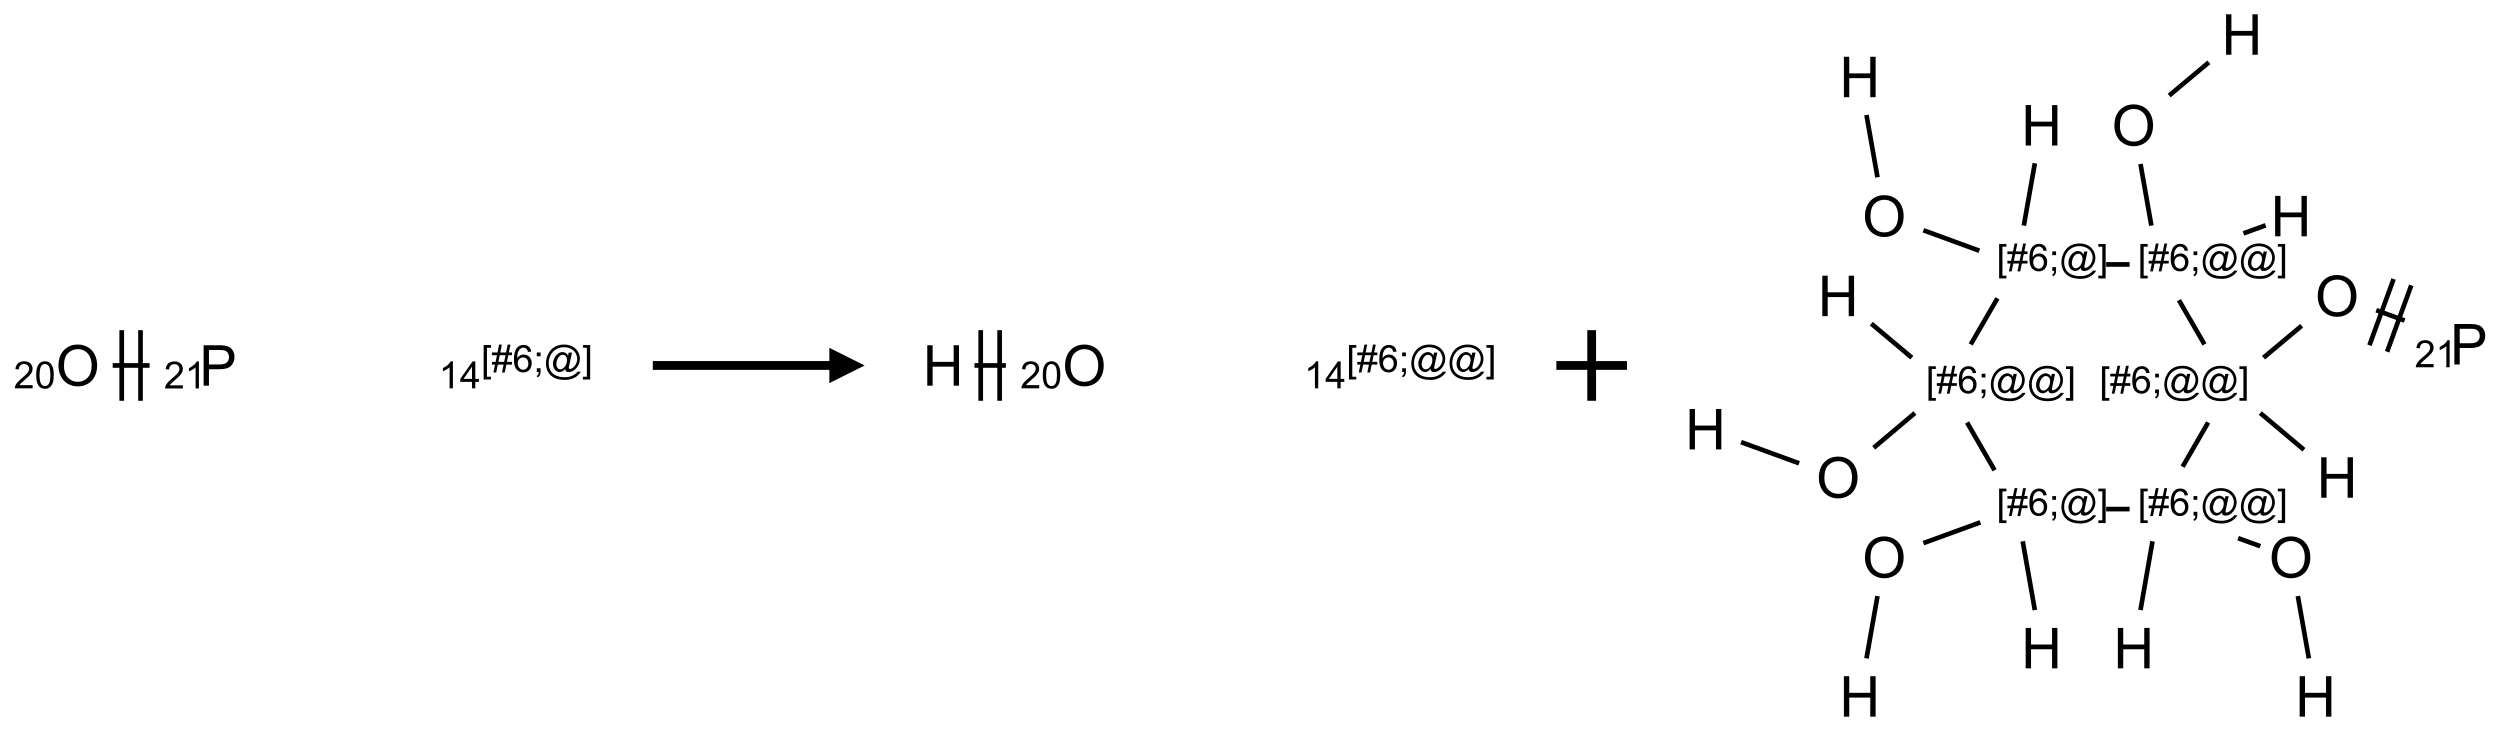 <?xml version="1.0" encoding="UTF-8"?>
<svg xmlns="http://www.w3.org/2000/svg" xmlns:xlink="http://www.w3.org/1999/xlink" width="708" height="207" viewBox="0 0 708 207">
<defs>
<g>
<g id="glyph-0-0">
<path d="M 2 0 L 2 -10 L 10 -10 L 10 0 Z M 2.25 -0.25 L 9.75 -0.25 L 9.75 -9.75 L 2.25 -9.75 Z M 2.25 -0.25 "/>
</g>
<g id="glyph-0-1">
<path d="M 0.773 -5.578 C 0.773 -7.48 1.285 -8.969 2.305 -10.043 C 3.324 -11.117 4.645 -11.656 6.258 -11.656 C 7.316 -11.656 8.27 -11.402 9.117 -10.898 C 9.965 -10.395 10.613 -9.688 11.059 -8.785 C 11.504 -7.883 11.727 -6.855 11.727 -5.711 C 11.727 -4.551 11.492 -3.512 11.023 -2.594 C 10.555 -1.676 9.891 -0.984 9.031 -0.512 C 8.172 -0.039 7.246 0.195 6.25 0.195 C 5.172 0.195 4.207 -0.066 3.359 -0.586 C 2.512 -1.105 1.867 -1.816 1.43 -2.719 C 0.992 -3.621 0.773 -4.574 0.773 -5.578 Z M 2.336 -5.555 C 2.336 -4.176 2.707 -3.086 3.449 -2.293 C 4.191 -1.5 5.121 -1.102 6.242 -1.102 C 7.383 -1.102 8.32 -1.504 9.059 -2.305 C 9.797 -3.105 10.164 -4.246 10.164 -5.719 C 10.164 -6.652 10.008 -7.465 9.691 -8.16 C 9.375 -8.855 8.914 -9.395 8.309 -9.777 C 7.703 -10.16 7.02 -10.352 6.266 -10.352 C 5.191 -10.352 4.27 -9.984 3.496 -9.246 C 2.723 -8.508 2.336 -7.277 2.336 -5.555 Z M 2.336 -5.555 "/>
</g>
<g id="glyph-0-2">
<path d="M 1.234 0 L 1.234 -11.453 L 5.555 -11.453 C 6.316 -11.453 6.895 -11.418 7.297 -11.344 C 7.859 -11.25 8.332 -11.07 8.711 -10.809 C 9.09 -10.547 9.398 -10.176 9.629 -9.703 C 9.859 -9.23 9.977 -8.707 9.977 -8.141 C 9.977 -7.168 9.668 -6.344 9.047 -5.668 C 8.426 -4.992 7.309 -4.656 5.688 -4.656 L 2.75 -4.656 L 2.75 0 Z M 2.75 -6.008 L 5.711 -6.008 C 6.691 -6.008 7.387 -6.191 7.797 -6.555 C 8.207 -6.918 8.414 -7.434 8.414 -8.094 C 8.414 -8.574 8.293 -8.984 8.051 -9.324 C 7.809 -9.664 7.488 -9.891 7.094 -10 C 6.84 -10.066 6.367 -10.102 5.68 -10.102 L 2.75 -10.102 Z M 2.75 -6.008 "/>
</g>
<g id="glyph-0-3">
<path d="M 1.281 0 L 1.281 -11.453 L 2.797 -11.453 L 2.797 -6.75 L 8.75 -6.75 L 8.75 -11.453 L 10.266 -11.453 L 10.266 0 L 8.75 0 L 8.75 -5.398 L 2.797 -5.398 L 2.797 0 Z M 1.281 0 "/>
</g>
<g id="glyph-1-0">
<path d="M 1.332 0 L 1.332 -6.668 L 6.668 -6.668 L 6.668 0 Z M 1.5 -0.168 L 6.5 -0.168 L 6.5 -6.5 L 1.5 -6.5 Z M 1.5 -0.168 "/>
</g>
<g id="glyph-1-1">
<path d="M 5.371 -0.902 L 5.371 0 L 0.324 0 C 0.316 -0.227 0.352 -0.441 0.434 -0.652 C 0.562 -0.996 0.766 -1.332 1.051 -1.668 C 1.332 -2 1.742 -2.387 2.277 -2.824 C 3.105 -3.504 3.668 -4.043 3.957 -4.441 C 4.25 -4.84 4.395 -5.215 4.395 -5.566 C 4.395 -5.938 4.262 -6.254 3.996 -6.508 C 3.73 -6.762 3.387 -6.891 2.957 -6.891 C 2.508 -6.891 2.145 -6.754 1.875 -6.484 C 1.605 -6.215 1.469 -5.84 1.465 -5.359 L 0.5 -5.457 C 0.566 -6.176 0.812 -6.727 1.246 -7.102 C 1.676 -7.477 2.254 -7.668 2.98 -7.668 C 3.711 -7.668 4.293 -7.465 4.719 -7.059 C 5.145 -6.652 5.359 -6.148 5.359 -5.547 C 5.359 -5.242 5.297 -4.941 5.172 -4.645 C 5.047 -4.352 4.84 -4.039 4.551 -3.715 C 4.262 -3.387 3.777 -2.938 3.105 -2.371 C 2.543 -1.898 2.18 -1.578 2.02 -1.41 C 1.859 -1.242 1.73 -1.07 1.625 -0.902 Z M 5.371 -0.902 "/>
</g>
<g id="glyph-1-2">
<path d="M 0.441 -3.766 C 0.441 -4.668 0.535 -5.395 0.723 -5.945 C 0.906 -6.496 1.184 -6.922 1.551 -7.219 C 1.918 -7.516 2.375 -7.668 2.934 -7.668 C 3.344 -7.668 3.703 -7.586 4.012 -7.418 C 4.32 -7.254 4.574 -7.016 4.777 -6.707 C 4.977 -6.395 5.137 -6.016 5.25 -5.57 C 5.363 -5.125 5.422 -4.523 5.422 -3.766 C 5.422 -2.871 5.328 -2.148 5.145 -1.598 C 4.961 -1.047 4.688 -0.621 4.32 -0.32 C 3.953 -0.02 3.492 0.129 2.934 0.129 C 2.195 0.129 1.617 -0.133 1.199 -0.66 C 0.695 -1.297 0.441 -2.332 0.441 -3.766 Z M 1.406 -3.766 C 1.406 -2.512 1.555 -1.68 1.848 -1.262 C 2.141 -0.848 2.5 -0.641 2.934 -0.641 C 3.363 -0.641 3.727 -0.848 4.02 -1.266 C 4.312 -1.684 4.457 -2.516 4.457 -3.766 C 4.457 -5.023 4.312 -5.859 4.02 -6.27 C 3.727 -6.684 3.359 -6.891 2.922 -6.891 C 2.492 -6.891 2.148 -6.707 1.891 -6.344 C 1.566 -5.879 1.406 -5.02 1.406 -3.766 Z M 1.406 -3.766 "/>
</g>
<g id="glyph-1-3">
<path d="M 3.973 0 L 3.035 0 L 3.035 -5.973 C 2.809 -5.758 2.516 -5.543 2.148 -5.328 C 1.781 -5.113 1.453 -4.953 1.16 -4.844 L 1.16 -5.75 C 1.684 -5.996 2.145 -6.297 2.535 -6.645 C 2.93 -6.996 3.207 -7.336 3.371 -7.668 L 3.973 -7.668 Z M 3.973 0 "/>
</g>
<g id="glyph-1-4">
<path d="M 0.723 2.121 L 0.723 -7.637 L 2.793 -7.637 L 2.793 -6.859 L 1.66 -6.859 L 1.66 1.344 L 2.793 1.344 L 2.793 2.121 Z M 0.723 2.121 "/>
</g>
<g id="glyph-1-5">
<path d="M 0.535 0.129 L 0.988 -2.09 L 0.109 -2.09 L 0.109 -2.863 L 1.145 -2.863 L 1.531 -4.754 L 0.109 -4.754 L 0.109 -5.531 L 1.688 -5.531 L 2.141 -7.766 L 2.922 -7.766 L 2.469 -5.531 L 4.109 -5.531 L 4.562 -7.766 L 5.348 -7.766 L 4.895 -5.531 L 5.797 -5.531 L 5.797 -4.754 L 4.738 -4.754 L 4.348 -2.863 L 5.797 -2.863 L 5.797 -2.09 L 4.191 -2.09 L 3.738 0.129 L 2.957 0.129 L 3.406 -2.09 L 1.77 -2.09 L 1.316 0.129 Z M 1.926 -2.863 L 3.562 -2.863 L 3.953 -4.754 L 2.312 -4.754 Z M 1.926 -2.863 "/>
</g>
<g id="glyph-1-6">
<path d="M 5.309 -5.766 L 4.375 -5.691 C 4.293 -6.059 4.172 -6.328 4.02 -6.496 C 3.766 -6.762 3.453 -6.895 3.082 -6.895 C 2.785 -6.895 2.523 -6.812 2.297 -6.645 C 2 -6.43 1.77 -6.117 1.598 -5.703 C 1.43 -5.289 1.34 -4.703 1.332 -3.938 C 1.559 -4.281 1.836 -4.535 2.16 -4.703 C 2.488 -4.871 2.828 -4.953 3.188 -4.953 C 3.812 -4.953 4.344 -4.723 4.785 -4.262 C 5.223 -3.801 5.441 -3.207 5.441 -2.48 C 5.441 -2 5.34 -1.555 5.133 -1.145 C 4.926 -0.73 4.641 -0.418 4.281 -0.199 C 3.922 0.02 3.512 0.129 3.051 0.129 C 2.27 0.129 1.633 -0.156 1.141 -0.73 C 0.648 -1.305 0.402 -2.254 0.402 -3.574 C 0.402 -5.051 0.672 -6.121 1.219 -6.793 C 1.695 -7.375 2.336 -7.668 3.141 -7.668 C 3.742 -7.668 4.234 -7.5 4.617 -7.16 C 5 -6.824 5.23 -6.359 5.309 -5.766 Z M 1.48 -2.473 C 1.48 -2.152 1.547 -1.844 1.684 -1.547 C 1.82 -1.25 2.016 -1.027 2.262 -0.871 C 2.508 -0.719 2.766 -0.641 3.035 -0.641 C 3.434 -0.641 3.773 -0.801 4.059 -1.121 C 4.344 -1.441 4.484 -1.875 4.484 -2.422 C 4.484 -2.949 4.344 -3.367 4.062 -3.668 C 3.781 -3.973 3.426 -4.125 3 -4.125 C 2.578 -4.125 2.219 -3.973 1.922 -3.668 C 1.625 -3.363 1.48 -2.969 1.48 -2.473 Z M 1.48 -2.473 "/>
</g>
<g id="glyph-1-7">
<path d="M 0.949 -4.465 L 0.949 -5.531 L 2.016 -5.531 L 2.016 -4.465 Z M 0.949 0 L 0.949 -1.066 L 2.016 -1.066 L 2.016 0 C 2.016 0.391 1.945 0.711 1.809 0.949 C 1.668 1.191 1.449 1.379 1.145 1.512 L 0.887 1.109 C 1.082 1.023 1.23 0.895 1.324 0.727 C 1.418 0.559 1.469 0.316 1.48 0 Z M 0.949 0 "/>
</g>
<g id="glyph-1-8">
<path d="M 6.047 -0.848 C 5.82 -0.59 5.57 -0.379 5.289 -0.223 C 5.008 -0.062 4.73 0.016 4.449 0.016 C 4.141 0.016 3.84 -0.074 3.547 -0.254 C 3.254 -0.434 3.02 -0.715 2.836 -1.09 C 2.652 -1.465 2.562 -1.875 2.562 -2.324 C 2.562 -2.875 2.703 -3.43 2.988 -3.98 C 3.27 -4.535 3.621 -4.953 4.043 -5.23 C 4.461 -5.508 4.871 -5.645 5.266 -5.645 C 5.566 -5.645 5.855 -5.566 6.129 -5.41 C 6.402 -5.25 6.641 -5.012 6.84 -4.688 L 7.016 -5.496 L 7.949 -5.496 L 7.199 -2 C 7.094 -1.516 7.043 -1.246 7.043 -1.191 C 7.043 -1.098 7.078 -1.02 7.148 -0.949 C 7.219 -0.883 7.305 -0.848 7.406 -0.848 C 7.59 -0.848 7.832 -0.953 8.129 -1.168 C 8.527 -1.445 8.84 -1.816 9.07 -2.285 C 9.301 -2.75 9.418 -3.234 9.418 -3.73 C 9.418 -4.309 9.27 -4.852 8.973 -5.355 C 8.676 -5.859 8.23 -6.262 7.645 -6.562 C 7.055 -6.863 6.406 -7.016 5.691 -7.016 C 4.879 -7.016 4.137 -6.824 3.465 -6.445 C 2.793 -6.066 2.273 -5.52 1.902 -4.809 C 1.535 -4.098 1.348 -3.34 1.348 -2.527 C 1.348 -1.676 1.535 -0.941 1.902 -0.328 C 2.273 0.285 2.809 0.742 3.508 1.035 C 4.207 1.328 4.984 1.473 5.832 1.473 C 6.742 1.473 7.504 1.32 8.121 1.016 C 8.734 0.711 9.195 0.34 9.5 -0.098 L 10.441 -0.098 C 10.266 0.266 9.961 0.637 9.531 1.016 C 9.102 1.395 8.59 1.695 7.996 1.914 C 7.402 2.133 6.688 2.246 5.848 2.246 C 5.078 2.246 4.367 2.145 3.715 1.949 C 3.066 1.75 2.512 1.453 2.051 1.055 C 1.594 0.656 1.25 0.199 1.016 -0.316 C 0.723 -0.973 0.578 -1.684 0.578 -2.441 C 0.578 -3.289 0.75 -4.098 1.098 -4.863 C 1.523 -5.805 2.125 -6.527 2.902 -7.027 C 3.684 -7.527 4.629 -7.777 5.738 -7.777 C 6.602 -7.777 7.375 -7.602 8.059 -7.246 C 8.746 -6.895 9.285 -6.371 9.684 -5.672 C 10.02 -5.07 10.188 -4.418 10.188 -3.715 C 10.188 -2.707 9.832 -1.812 9.125 -1.031 C 8.492 -0.328 7.801 0.02 7.051 0.02 C 6.812 0.02 6.617 -0.016 6.473 -0.09 C 6.324 -0.16 6.215 -0.266 6.145 -0.402 C 6.102 -0.488 6.066 -0.637 6.047 -0.848 Z M 3.527 -2.262 C 3.527 -1.785 3.641 -1.414 3.863 -1.152 C 4.09 -0.887 4.348 -0.754 4.641 -0.754 C 4.836 -0.754 5.039 -0.812 5.254 -0.93 C 5.469 -1.047 5.676 -1.219 5.871 -1.449 C 6.066 -1.676 6.23 -1.969 6.355 -2.32 C 6.48 -2.672 6.543 -3.027 6.543 -3.379 C 6.543 -3.852 6.426 -4.219 6.191 -4.48 C 5.957 -4.738 5.672 -4.871 5.332 -4.871 C 5.109 -4.871 4.902 -4.812 4.707 -4.699 C 4.512 -4.586 4.32 -4.406 4.137 -4.156 C 3.953 -3.906 3.805 -3.602 3.691 -3.246 C 3.582 -2.887 3.527 -2.559 3.527 -2.262 Z M 3.527 -2.262 "/>
</g>
<g id="glyph-1-9">
<path d="M 2.27 2.121 L 0.203 2.121 L 0.203 1.344 L 1.332 1.344 L 1.332 -6.859 L 0.203 -6.859 L 0.203 -7.637 L 2.27 -7.637 Z M 2.27 2.121 "/>
</g>
<g id="glyph-1-10">
<path d="M 3.449 0 L 3.449 -1.828 L 0.137 -1.828 L 0.137 -2.688 L 3.621 -7.637 L 4.387 -7.637 L 4.387 -2.688 L 5.418 -2.688 L 5.418 -1.828 L 4.387 -1.828 L 4.387 0 Z M 3.449 -2.688 L 3.449 -6.129 L 1.059 -2.688 Z M 3.449 -2.688 "/>
</g>
</g>
</defs>
<path fill="none" stroke-width="0.033" stroke-linecap="butt" stroke-linejoin="miter" stroke="rgb(0%, 0%, 0%)" stroke-opacity="1" stroke-miterlimit="10" d="M 0.247 0 L 0.508 0 " transform="matrix(40, 0, 0, 40, 22.035, 103.5)"/>
<path fill="none" stroke-width="0.033" stroke-linecap="butt" stroke-linejoin="miter" stroke="rgb(0%, 0%, 0%)" stroke-opacity="1" stroke-miterlimit="10" d="M 0.444 0.25 L 0.444 -0.25 " transform="matrix(40, 0, 0, 40, 22.035, 103.5)"/>
<path fill="none" stroke-width="0.033" stroke-linecap="butt" stroke-linejoin="miter" stroke="rgb(0%, 0%, 0%)" stroke-opacity="1" stroke-miterlimit="10" d="M 0.311 0.25 L 0.311 -0.25 " transform="matrix(40, 0, 0, 40, 22.035, 103.5)"/>
<g fill="rgb(0%, 0%, 0%)" fill-opacity="1">
<use xlink:href="#glyph-0-1" x="15.785" y="109.23"/>
</g>
<g fill="rgb(0%, 0%, 0%)" fill-opacity="1">
<use xlink:href="#glyph-1-1" x="3.871" y="109.98"/>
<use xlink:href="#glyph-1-2" x="9.803" y="109.98"/>
</g>
<g fill="rgb(0%, 0%, 0%)" fill-opacity="1">
<use xlink:href="#glyph-0-2" x="56.43" y="109.227"/>
</g>
<g fill="rgb(0%, 0%, 0%)" fill-opacity="1">
<use xlink:href="#glyph-1-1" x="46.426" y="110.02"/>
<use xlink:href="#glyph-1-3" x="52.358" y="110.02"/>
</g>
<g fill="rgb(0%, 0%, 0%)" fill-opacity="1">
<use xlink:href="#glyph-1-4" x="136.246" y="105.352"/>
<use xlink:href="#glyph-1-5" x="139.21" y="105.352"/>
<use xlink:href="#glyph-1-6" x="145.142" y="105.352"/>
<use xlink:href="#glyph-1-7" x="151.074" y="105.352"/>
<use xlink:href="#glyph-1-8" x="154.038" y="105.352"/>
<use xlink:href="#glyph-1-9" x="164.866" y="105.352"/>
</g>
<g fill="rgb(0%, 0%, 0%)" fill-opacity="1">
<use xlink:href="#glyph-1-3" x="124.289" y="109.98"/>
<use xlink:href="#glyph-1-10" x="130.221" y="109.98"/>
</g>
<path fill-rule="nonzero" fill="rgb(0%, 0%, 0%)" fill-opacity="1" d="M 184.871 104.75 L 234.871 104.75 L 234.871 108.5 L 244.871 103.5 L 234.871 98.5 L 234.871 102.25 L 184.871 102.25 "/>
<path fill="none" stroke-width="0.033" stroke-linecap="butt" stroke-linejoin="miter" stroke="rgb(0%, 0%, 0%)" stroke-opacity="1" stroke-miterlimit="10" d="M 0.222 0 L 0.444 0 " transform="matrix(40, 0, 0, 40, 267.098, 103.5)"/>
<path fill="none" stroke-width="0.033" stroke-linecap="butt" stroke-linejoin="miter" stroke="rgb(0%, 0%, 0%)" stroke-opacity="1" stroke-miterlimit="10" d="M 0.4 0.25 L 0.4 -0.25 " transform="matrix(40, 0, 0, 40, 267.098, 103.5)"/>
<path fill="none" stroke-width="0.033" stroke-linecap="butt" stroke-linejoin="miter" stroke="rgb(0%, 0%, 0%)" stroke-opacity="1" stroke-miterlimit="10" d="M 0.266 0.25 L 0.266 -0.25 " transform="matrix(40, 0, 0, 40, 267.098, 103.5)"/>
<g fill="rgb(0%, 0%, 0%)" fill-opacity="1">
<use xlink:href="#glyph-0-3" x="261.324" y="109.227"/>
</g>
<g fill="rgb(0%, 0%, 0%)" fill-opacity="1">
<use xlink:href="#glyph-0-1" x="300.848" y="109.23"/>
</g>
<g fill="rgb(0%, 0%, 0%)" fill-opacity="1">
<use xlink:href="#glyph-1-1" x="288.934" y="109.98"/>
<use xlink:href="#glyph-1-2" x="294.866" y="109.98"/>
</g>
<g fill="rgb(0%, 0%, 0%)" fill-opacity="1">
<use xlink:href="#glyph-1-4" x="381.309" y="105.352"/>
<use xlink:href="#glyph-1-5" x="384.272" y="105.352"/>
<use xlink:href="#glyph-1-6" x="390.204" y="105.352"/>
<use xlink:href="#glyph-1-7" x="396.137" y="105.352"/>
<use xlink:href="#glyph-1-8" x="399.1" y="105.352"/>
<use xlink:href="#glyph-1-8" x="409.928" y="105.352"/>
<use xlink:href="#glyph-1-9" x="420.757" y="105.352"/>
</g>
<g fill="rgb(0%, 0%, 0%)" fill-opacity="1">
<use xlink:href="#glyph-1-3" x="369.352" y="109.98"/>
<use xlink:href="#glyph-1-10" x="375.284" y="109.98"/>
</g>
<path fill="none" stroke-width="0.062" stroke-linecap="butt" stroke-linejoin="miter" stroke="rgb(0%, 0%, 0%)" stroke-opacity="1" stroke-miterlimit="10" d="M 0 0 L 0.5 0 M 0.25 -0.25 L 0.25 0.25 " transform="matrix(40, 0, 0, 40, 440.762, 103.5)"/>
<path fill="none" stroke-width="0.033" stroke-linecap="butt" stroke-linejoin="miter" stroke="rgb(0%, 0%, 0%)" stroke-opacity="1" stroke-miterlimit="10" d="M 0.252 2.886 L 0.663 3.036 " transform="matrix(40, 0, 0, 40, 482.988, 9.771)"/>
<path fill="none" stroke-width="0.033" stroke-linecap="butt" stroke-linejoin="miter" stroke="rgb(0%, 0%, 0%)" stroke-opacity="1" stroke-miterlimit="10" d="M 1.191 2.926 L 1.483 2.68 " transform="matrix(40, 0, 0, 40, 482.988, 9.771)"/>
<path fill="none" stroke-width="0.033" stroke-linecap="butt" stroke-linejoin="miter" stroke="rgb(0%, 0%, 0%)" stroke-opacity="1" stroke-miterlimit="10" d="M 1.461 2.288 L 1.174 2.047 " transform="matrix(40, 0, 0, 40, 482.988, 9.771)"/>
<path fill="none" stroke-width="0.033" stroke-linecap="butt" stroke-linejoin="miter" stroke="rgb(0%, 0%, 0%)" stroke-opacity="1" stroke-miterlimit="10" d="M 1.878 2.194 L 2.067 1.868 " transform="matrix(40, 0, 0, 40, 482.988, 9.771)"/>
<path fill="none" stroke-width="0.033" stroke-linecap="butt" stroke-linejoin="miter" stroke="rgb(0%, 0%, 0%)" stroke-opacity="1" stroke-miterlimit="10" d="M 2.254 1.353 L 2.332 0.912 " transform="matrix(40, 0, 0, 40, 482.988, 9.771)"/>
<path fill="none" stroke-width="0.033" stroke-linecap="butt" stroke-linejoin="miter" stroke="rgb(0%, 0%, 0%)" stroke-opacity="1" stroke-miterlimit="10" d="M 1.939 1.531 L 1.543 1.386 " transform="matrix(40, 0, 0, 40, 482.988, 9.771)"/>
<path fill="none" stroke-width="0.033" stroke-linecap="butt" stroke-linejoin="miter" stroke="rgb(0%, 0%, 0%)" stroke-opacity="1" stroke-miterlimit="10" d="M 1.218 1.011 L 1.14 0.57 " transform="matrix(40, 0, 0, 40, 482.988, 9.771)"/>
<path fill="none" stroke-width="0.033" stroke-linecap="butt" stroke-linejoin="miter" stroke="rgb(0%, 0%, 0%)" stroke-opacity="1" stroke-miterlimit="10" d="M 2.837 1.628 L 3.003 1.628 " transform="matrix(40, 0, 0, 40, 482.988, 9.771)"/>
<path fill="none" stroke-width="0.033" stroke-linecap="butt" stroke-linejoin="miter" stroke="rgb(0%, 0%, 0%)" stroke-opacity="1" stroke-miterlimit="10" d="M 3.809 1.408 L 3.966 1.351 " transform="matrix(40, 0, 0, 40, 482.988, 9.771)"/>
<path fill="none" stroke-width="0.033" stroke-linecap="butt" stroke-linejoin="miter" stroke="rgb(0%, 0%, 0%)" stroke-opacity="1" stroke-miterlimit="10" d="M 3.157 1.353 L 3.08 0.917 " transform="matrix(40, 0, 0, 40, 482.988, 9.771)"/>
<path fill="none" stroke-width="0.033" stroke-linecap="butt" stroke-linejoin="miter" stroke="rgb(0%, 0%, 0%)" stroke-opacity="1" stroke-miterlimit="10" d="M 3.283 0.432 L 3.564 0.197 " transform="matrix(40, 0, 0, 40, 482.988, 9.771)"/>
<path fill="none" stroke-width="0.033" stroke-linecap="butt" stroke-linejoin="miter" stroke="rgb(0%, 0%, 0%)" stroke-opacity="1" stroke-miterlimit="10" d="M 3.352 1.881 L 3.533 2.194 " transform="matrix(40, 0, 0, 40, 482.988, 9.771)"/>
<path fill="none" stroke-width="0.033" stroke-linecap="butt" stroke-linejoin="miter" stroke="rgb(0%, 0%, 0%)" stroke-opacity="1" stroke-miterlimit="10" d="M 3.928 2.68 L 4.237 2.94 " transform="matrix(40, 0, 0, 40, 482.988, 9.771)"/>
<path fill="none" stroke-width="0.033" stroke-linecap="butt" stroke-linejoin="miter" stroke="rgb(0%, 0%, 0%)" stroke-opacity="1" stroke-miterlimit="10" d="M 3.951 2.288 L 4.221 2.062 " transform="matrix(40, 0, 0, 40, 482.988, 9.771)"/>
<path fill="none" stroke-width="0.033" stroke-linecap="butt" stroke-linejoin="miter" stroke="rgb(0%, 0%, 0%)" stroke-opacity="1" stroke-miterlimit="10" d="M 4.749 1.952 L 4.95 2.025 " transform="matrix(40, 0, 0, 40, 482.988, 9.771)"/>
<path fill="none" stroke-width="0.033" stroke-linecap="butt" stroke-linejoin="miter" stroke="rgb(0%, 0%, 0%)" stroke-opacity="1" stroke-miterlimit="10" d="M 4.826 2.246 L 4.997 1.776 " transform="matrix(40, 0, 0, 40, 482.988, 9.771)"/>
<path fill="none" stroke-width="0.033" stroke-linecap="butt" stroke-linejoin="miter" stroke="rgb(0%, 0%, 0%)" stroke-opacity="1" stroke-miterlimit="10" d="M 4.701 2.2 L 4.872 1.731 " transform="matrix(40, 0, 0, 40, 482.988, 9.771)"/>
<path fill="none" stroke-width="0.033" stroke-linecap="butt" stroke-linejoin="miter" stroke="rgb(0%, 0%, 0%)" stroke-opacity="1" stroke-miterlimit="10" d="M 3.559 2.747 L 3.378 3.06 " transform="matrix(40, 0, 0, 40, 482.988, 9.771)"/>
<path fill="none" stroke-width="0.033" stroke-linecap="butt" stroke-linejoin="miter" stroke="rgb(0%, 0%, 0%)" stroke-opacity="1" stroke-miterlimit="10" d="M 3.165 3.588 L 3.08 4.075 " transform="matrix(40, 0, 0, 40, 482.988, 9.771)"/>
<path fill="none" stroke-width="0.033" stroke-linecap="butt" stroke-linejoin="miter" stroke="rgb(0%, 0%, 0%)" stroke-opacity="1" stroke-miterlimit="10" d="M 3.771 3.566 L 3.928 3.623 " transform="matrix(40, 0, 0, 40, 482.988, 9.771)"/>
<path fill="none" stroke-width="0.033" stroke-linecap="butt" stroke-linejoin="miter" stroke="rgb(0%, 0%, 0%)" stroke-opacity="1" stroke-miterlimit="10" d="M 4.194 3.976 L 4.272 4.417 " transform="matrix(40, 0, 0, 40, 482.988, 9.771)"/>
<path fill="none" stroke-width="0.033" stroke-linecap="butt" stroke-linejoin="miter" stroke="rgb(0%, 0%, 0%)" stroke-opacity="1" stroke-miterlimit="10" d="M 3.003 3.36 L 2.837 3.36 " transform="matrix(40, 0, 0, 40, 482.988, 9.771)"/>
<path fill="none" stroke-width="0.033" stroke-linecap="butt" stroke-linejoin="miter" stroke="rgb(0%, 0%, 0%)" stroke-opacity="1" stroke-miterlimit="10" d="M 2.047 3.085 L 1.852 2.747 " transform="matrix(40, 0, 0, 40, 482.988, 9.771)"/>
<path fill="none" stroke-width="0.033" stroke-linecap="butt" stroke-linejoin="miter" stroke="rgb(0%, 0%, 0%)" stroke-opacity="1" stroke-miterlimit="10" d="M 2.246 3.588 L 2.332 4.075 " transform="matrix(40, 0, 0, 40, 482.988, 9.771)"/>
<path fill="none" stroke-width="0.033" stroke-linecap="butt" stroke-linejoin="miter" stroke="rgb(0%, 0%, 0%)" stroke-opacity="1" stroke-miterlimit="10" d="M 1.946 3.454 L 1.543 3.601 " transform="matrix(40, 0, 0, 40, 482.988, 9.771)"/>
<path fill="none" stroke-width="0.033" stroke-linecap="butt" stroke-linejoin="miter" stroke="rgb(0%, 0%, 0%)" stroke-opacity="1" stroke-miterlimit="10" d="M 1.218 3.976 L 1.14 4.417 " transform="matrix(40, 0, 0, 40, 482.988, 9.771)"/>
<g fill="rgb(0%, 0%, 0%)" fill-opacity="1">
<use xlink:href="#glyph-0-3" x="477.215" y="127.273"/>
</g>
<g fill="rgb(0%, 0%, 0%)" fill-opacity="1">
<use xlink:href="#glyph-0-1" x="514.328" y="140.961"/>
</g>
<g fill="rgb(0%, 0%, 0%)" fill-opacity="1">
<use xlink:href="#glyph-1-4" x="545.43" y="111.367"/>
<use xlink:href="#glyph-1-5" x="548.393" y="111.367"/>
<use xlink:href="#glyph-1-6" x="554.326" y="111.367"/>
<use xlink:href="#glyph-1-7" x="560.258" y="111.367"/>
<use xlink:href="#glyph-1-8" x="563.221" y="111.367"/>
<use xlink:href="#glyph-1-8" x="574.049" y="111.367"/>
<use xlink:href="#glyph-1-9" x="584.878" y="111.367"/>
</g>
<g fill="rgb(0%, 0%, 0%)" fill-opacity="1">
<use xlink:href="#glyph-0-3" x="514.805" y="89.531"/>
</g>
<g fill="rgb(0%, 0%, 0%)" fill-opacity="1">
<use xlink:href="#glyph-1-4" x="565.43" y="76.727"/>
<use xlink:href="#glyph-1-5" x="568.393" y="76.727"/>
<use xlink:href="#glyph-1-6" x="574.326" y="76.727"/>
<use xlink:href="#glyph-1-7" x="580.258" y="76.727"/>
<use xlink:href="#glyph-1-8" x="583.221" y="76.727"/>
<use xlink:href="#glyph-1-9" x="594.049" y="76.727"/>
</g>
<g fill="rgb(0%, 0%, 0%)" fill-opacity="1">
<use xlink:href="#glyph-0-3" x="572.391" y="41.211"/>
</g>
<g fill="rgb(0%, 0%, 0%)" fill-opacity="1">
<use xlink:href="#glyph-0-1" x="527.383" y="66.926"/>
</g>
<g fill="rgb(0%, 0%, 0%)" fill-opacity="1">
<use xlink:href="#glyph-0-3" x="520.91" y="27.531"/>
</g>
<g fill="rgb(0%, 0%, 0%)" fill-opacity="1">
<use xlink:href="#glyph-1-4" x="605.43" y="76.727"/>
<use xlink:href="#glyph-1-5" x="608.393" y="76.727"/>
<use xlink:href="#glyph-1-6" x="614.326" y="76.727"/>
<use xlink:href="#glyph-1-7" x="620.258" y="76.727"/>
<use xlink:href="#glyph-1-8" x="623.221" y="76.727"/>
<use xlink:href="#glyph-1-8" x="634.049" y="76.727"/>
<use xlink:href="#glyph-1-9" x="644.878" y="76.727"/>
</g>
<g fill="rgb(0%, 0%, 0%)" fill-opacity="1">
<use xlink:href="#glyph-0-3" x="643.031" y="66.922"/>
</g>
<g fill="rgb(0%, 0%, 0%)" fill-opacity="1">
<use xlink:href="#glyph-0-1" x="598.023" y="41.215"/>
</g>
<g fill="rgb(0%, 0%, 0%)" fill-opacity="1">
<use xlink:href="#glyph-0-3" x="629.141" y="15.5"/>
</g>
<g fill="rgb(0%, 0%, 0%)" fill-opacity="1">
<use xlink:href="#glyph-1-4" x="594.559" y="111.367"/>
<use xlink:href="#glyph-1-5" x="597.522" y="111.367"/>
<use xlink:href="#glyph-1-6" x="603.454" y="111.367"/>
<use xlink:href="#glyph-1-7" x="609.387" y="111.367"/>
<use xlink:href="#glyph-1-8" x="612.35" y="111.367"/>
<use xlink:href="#glyph-1-8" x="623.178" y="111.367"/>
<use xlink:href="#glyph-1-9" x="634.007" y="111.367"/>
</g>
<g fill="rgb(0%, 0%, 0%)" fill-opacity="1">
<use xlink:href="#glyph-0-3" x="656.086" y="140.957"/>
</g>
<g fill="rgb(0%, 0%, 0%)" fill-opacity="1">
<use xlink:href="#glyph-0-1" x="655.609" y="89.535"/>
</g>
<g fill="rgb(0%, 0%, 0%)" fill-opacity="1">
<use xlink:href="#glyph-0-2" x="693.844" y="103.215"/>
</g>
<g fill="rgb(0%, 0%, 0%)" fill-opacity="1">
<use xlink:href="#glyph-1-1" x="683.836" y="104.004"/>
<use xlink:href="#glyph-1-3" x="689.768" y="104.004"/>
</g>
<g fill="rgb(0%, 0%, 0%)" fill-opacity="1">
<use xlink:href="#glyph-1-4" x="605.43" y="146.012"/>
<use xlink:href="#glyph-1-5" x="608.393" y="146.012"/>
<use xlink:href="#glyph-1-6" x="614.326" y="146.012"/>
<use xlink:href="#glyph-1-7" x="620.258" y="146.012"/>
<use xlink:href="#glyph-1-8" x="623.221" y="146.012"/>
<use xlink:href="#glyph-1-8" x="634.049" y="146.012"/>
<use xlink:href="#glyph-1-9" x="644.878" y="146.012"/>
</g>
<g fill="rgb(0%, 0%, 0%)" fill-opacity="1">
<use xlink:href="#glyph-0-3" x="598.5" y="189.277"/>
</g>
<g fill="rgb(0%, 0%, 0%)" fill-opacity="1">
<use xlink:href="#glyph-0-1" x="642.555" y="163.57"/>
</g>
<g fill="rgb(0%, 0%, 0%)" fill-opacity="1">
<use xlink:href="#glyph-0-3" x="649.98" y="202.957"/>
</g>
<g fill="rgb(0%, 0%, 0%)" fill-opacity="1">
<use xlink:href="#glyph-1-4" x="565.43" y="146.012"/>
<use xlink:href="#glyph-1-5" x="568.393" y="146.012"/>
<use xlink:href="#glyph-1-6" x="574.326" y="146.012"/>
<use xlink:href="#glyph-1-7" x="580.258" y="146.012"/>
<use xlink:href="#glyph-1-8" x="583.221" y="146.012"/>
<use xlink:href="#glyph-1-9" x="594.049" y="146.012"/>
</g>
<g fill="rgb(0%, 0%, 0%)" fill-opacity="1">
<use xlink:href="#glyph-0-3" x="572.391" y="189.277"/>
</g>
<g fill="rgb(0%, 0%, 0%)" fill-opacity="1">
<use xlink:href="#glyph-0-1" x="527.383" y="163.57"/>
</g>
<g fill="rgb(0%, 0%, 0%)" fill-opacity="1">
<use xlink:href="#glyph-0-3" x="520.91" y="202.957"/>
</g>
</svg>
